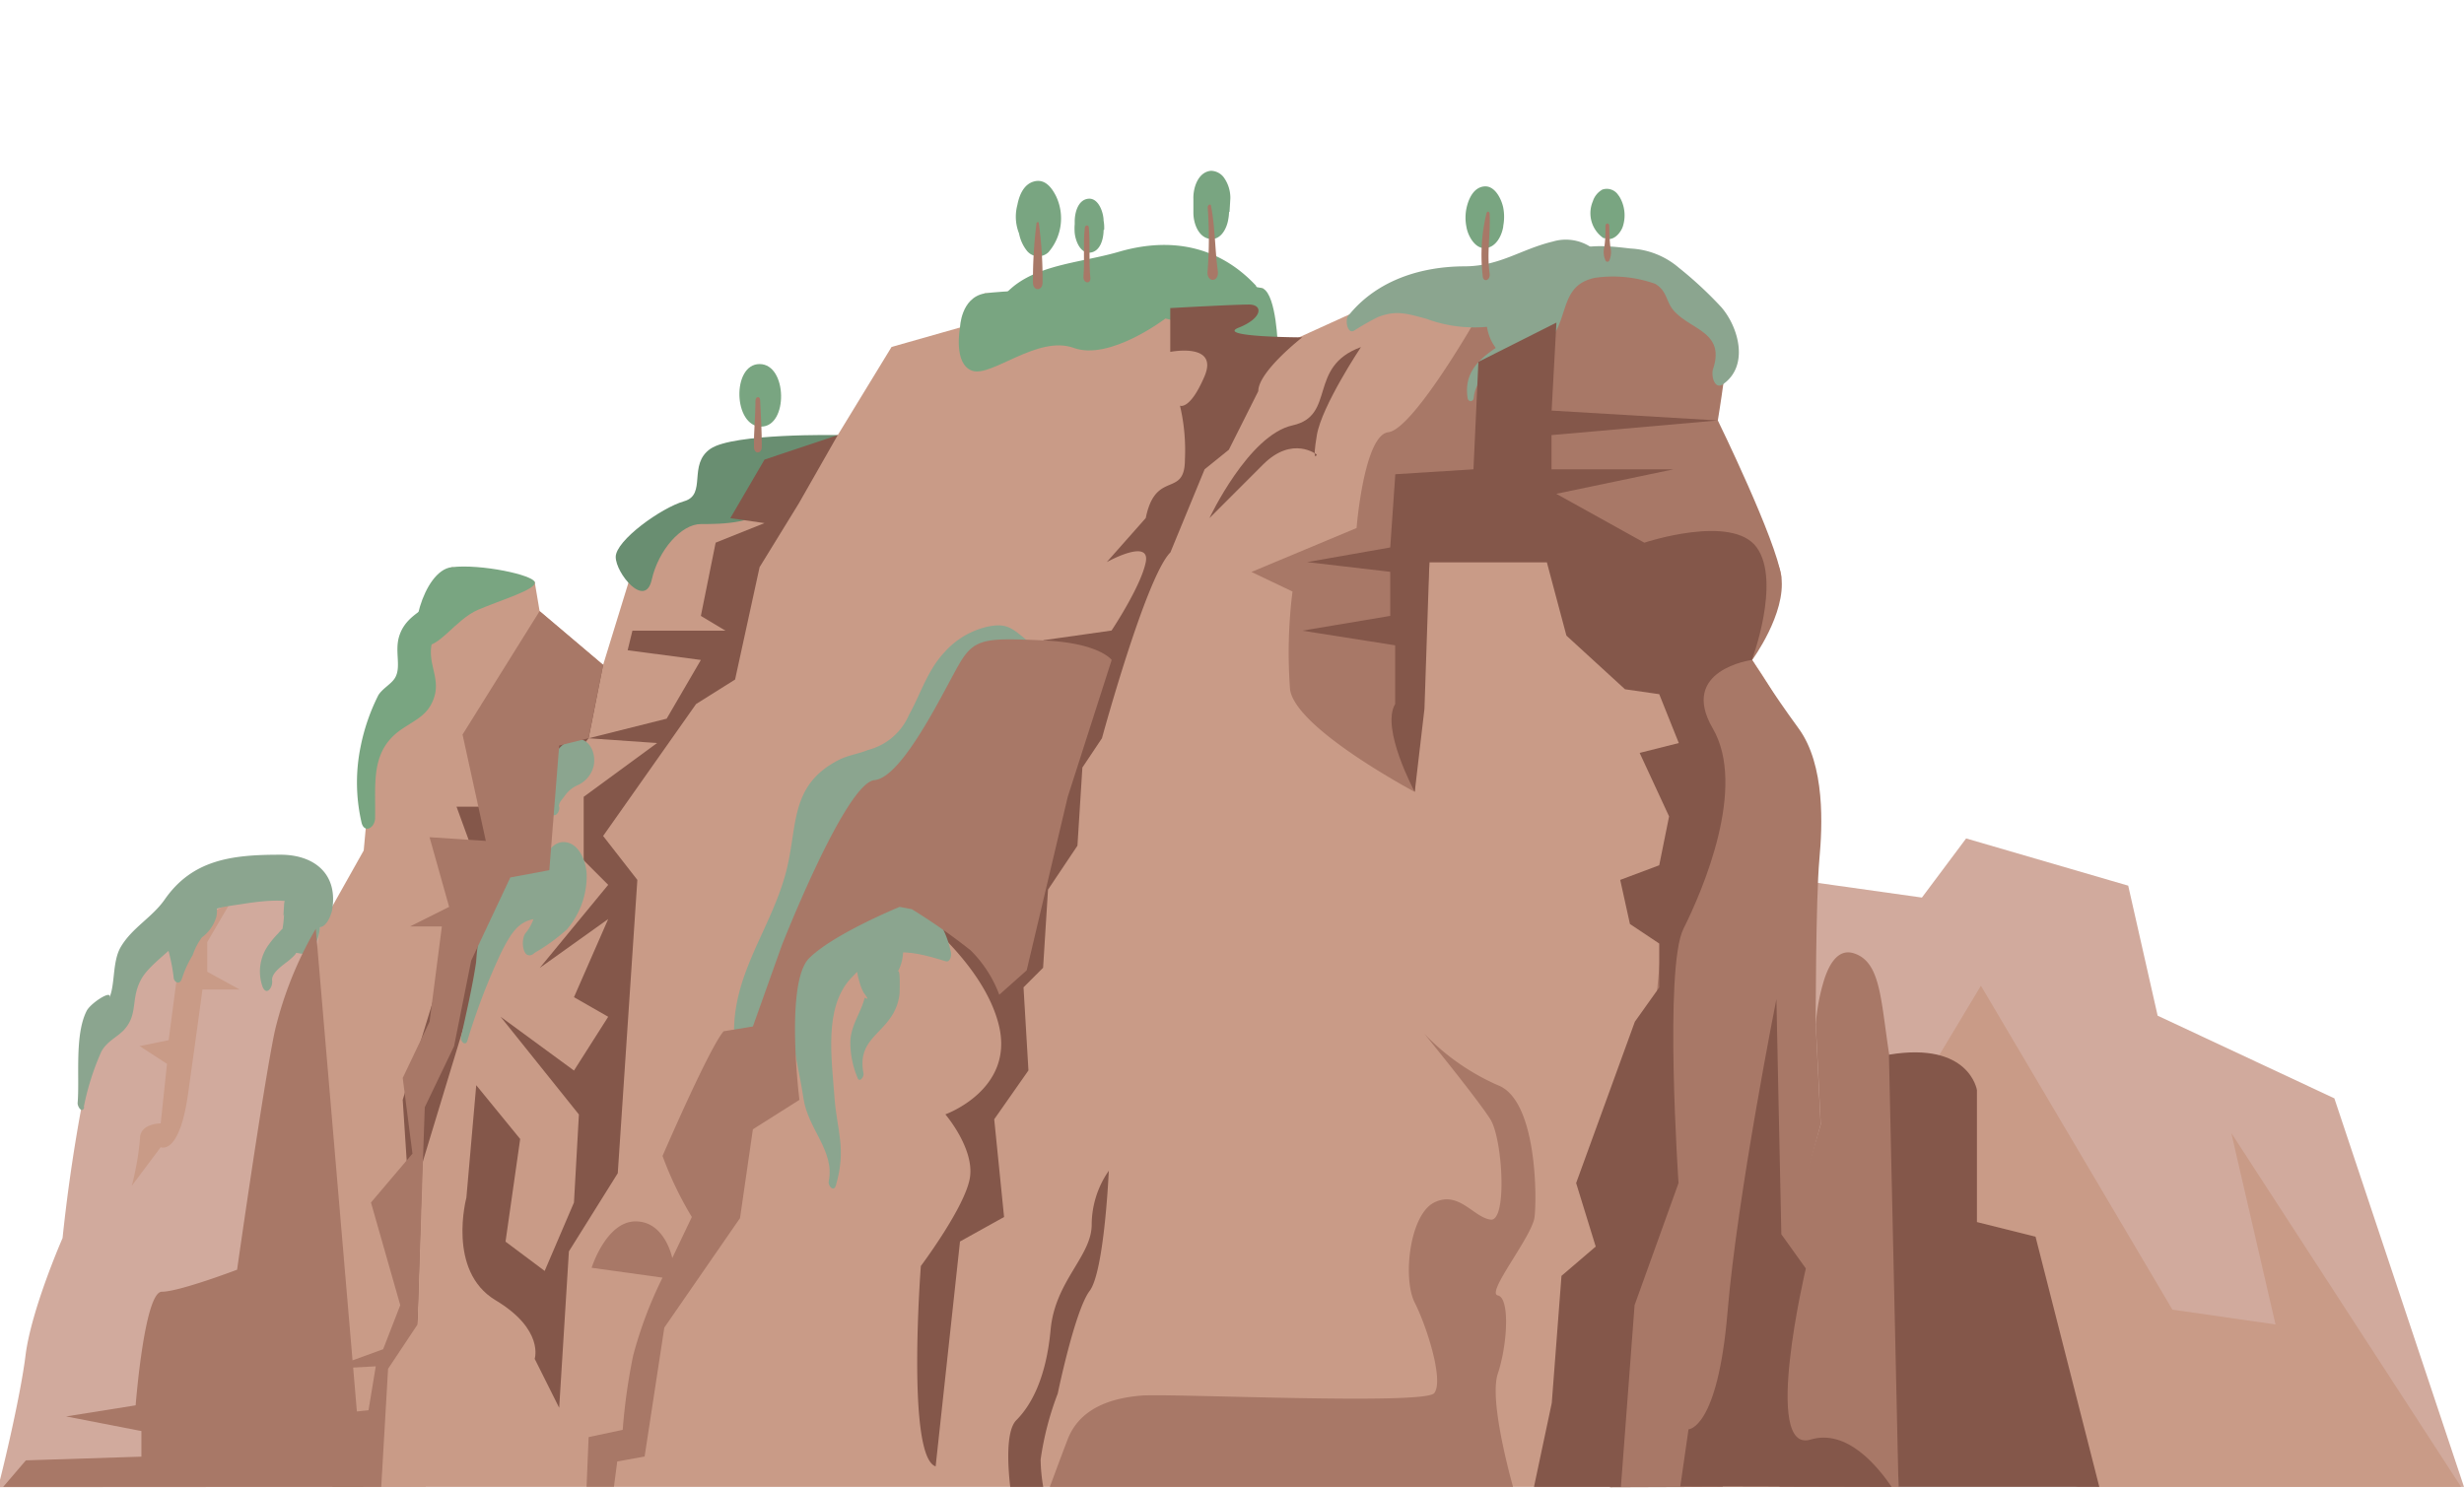 <svg id="Layer_1" data-name="Layer 1" xmlns="http://www.w3.org/2000/svg" viewBox="0 0 180 108.71"><defs><style>.cls-1{fill:#d1aa9d;}.cls-2{fill:#c99b87;}.cls-3{fill:#84574a;}.cls-4{fill:#5c8cc6;}.cls-5{fill:#a87867;}.cls-6{fill:#79a581;}.cls-7{fill:#698e71;}.cls-8{fill:#8ba58f;}</style></defs><path class="cls-1" d="M31.1,108.64c-.06-6.72-.47-37.8-2.7-38.8a21.69,21.69,0,0,0-4.6-1.5l-.62-4.12a6,6,0,0,1-2.72,0c-1.25-.38-4.81.37-4.81.37C14,65,11.27,66.47,10,72.08s-2.09,0-2.92,3.38a123.88,123.88,0,0,0-2.51,15s-2.3,5.24-2.71,8.61c-.35,2.81-1.57,8-2,9.59Z"/><path class="cls-2" d="M24.31,108.64H138.69c-.11-5-.9-36.93-3.2-37.92-2.5-1.07-3.57,10.71-3.22-2.5s-.35-6.43,0-10-4.28-10-4.28-10,2.14-4.64,2.14-6.07-4.64-9.64-4.64-11.43.71-6.43.71-6.43l-2.85-1.07L122.63,20l-8.21-.72-.72,4.29h-6.07l-6.43-1.79-7.85,3.57-1.08-4.28-20.35.36-1.79,2.5-5,1.42L61.2,31.79l-7.5,1.43-2.5,3.93-4.28,2.14-2.86,9.29-4.64-3.93-.36-2.14L33,41.44l-2.14,3.92V50l-3.57,4.28-.72,7.86-3.21,5.71L20.49,89.29,23,100.36Z"/><path class="cls-3" d="M99.42,25.36s-2.86,4.29-3.22,6.43,0,1.43,0,1.43-1.78-1.43-3.93.72l-3.92,3.92s2.85-6.07,6.07-6.78S95.49,26.79,99.42,25.36Z"/><path class="cls-4" d="M135.49,70.72s0,10-1.79,12.86.36,6.43.36,11.43-.36,9.64-.36,9.64a109.71,109.71,0,0,0,1.43-13.57C135.13,86.08,135.49,70.72,135.49,70.72Z"/><path class="cls-3" d="M44.06,48.58,43,53.94l-2.86,3.57v6.07L36.92,65,30.85,85l-.36,11.78L29.42,80.36l5.36-17.5-1.43-3.92h3.93s-1.79-5,0-6.79a3.41,3.41,0,0,1,3.57-1.07V48.22Z"/><path class="cls-5" d="M114.42,19.29l8.21.72.72,3.21s2.67,0,2.85,1.07-.71,6.43-.71,6.43,4.28,8.75,4.64,11.43S128,48.22,128,48.22l-3.57,2.14L112.1,36.44l1.6-12.86Z"/><path class="cls-5" d="M103.35,57.86s-8.75-4.64-9.11-7.5a36,36,0,0,1,.18-7.14l-3-1.43,7.68-3.21s.54-6.79,2.32-7,6.25-8,6.25-8h6.07l.54,15.89L113,41.08h-8.57Z"/><path class="cls-6" d="M85.14,23.27s-4.07,3.11-6.7,2.15-6,2.15-7.41,1.67-.9-3.15-.9-3.15.05-2.18,1.79-2.5,19.36-.88,20.35-.36,1.08,4.28,1.08,4.28Z"/><path class="cls-2" d="M16.75,66.08s-3.22.79-3.83,5.36L12.32,76l-2.12.43,2,1.3-.46,4.35s-1.51,0-1.51,1.09a21.35,21.35,0,0,1-.6,3.47l2.11-2.82s1.36.65,2-3.91,1.05-7.61,1.05-7.61h2.72L15.14,71V68.83Z"/><path class="cls-3" d="M95.13,24.65s-3.21,2.5-3.21,3.93l-2.15,4.28L88,34.29l-2.5,6.07c-1.79,1.79-5,13.58-5,13.58l-1.43,2.14-.36,5.71L76.56,65l-.36,5.71-1.43,1.43.36,6.07-2.5,3.57.72,7.14-3.22,1.79-1.78,16.43c-2.15-.72-1.08-14.64-1.08-14.64s3.22-4.29,3.58-6.43-1.79-4.65-1.79-4.65,5-1.78,3.93-6.42-6.43-8.58-6.43-8.58a10.77,10.77,0,0,1,5,3.22c2.14,2.5,2.86,1.07,3.21-1.43a80.41,80.41,0,0,1,2.15-8.93c.71-2.5,3.21-6.78,3.21-8.93s-3.93-3.57-3.93-3.57l5-.71s2.15-3.22,2.5-5-2.85,0-2.85,0l2.85-3.22c.72-3.57,2.86-1.42,2.86-4.28a14.16,14.16,0,0,0-.36-3.93s.72.36,1.79-2.14-2.5-1.79-2.5-1.79V22.51s4.67-.26,5.74-.26,1,1-.74,1.69S95.13,24.65,95.13,24.65Z"/><path class="cls-7" d="M61.2,31.79s-7.63-.15-9.3,1-.24,3.35-1.92,3.83-5,2.87-5,4.07,2.15,3.82,2.63,1.67,2.15-4.07,3.59-4.07,4.54,0,5-1.67S61.2,31.79,61.2,31.79Z"/><path class="cls-3" d="M40.85,102.86l.71-11.43,3.57-5.71,1.43-21.43-2.5-3.21,6.79-9.64,2.85-1.79,1.79-8.21,2.86-4.65,2.85-5-5.35,1.79-2.5,4.28,2.5.36-3.57,1.43L51.2,45,53,46.08H46.2l-.35,1.43,5.35.71-2.5,4.29L43,53.94l5,.35-5.36,3.93v4.64l1.79,1.79-5,6.07,5-3.57-2.5,5.71,2.5,1.43-2.5,3.93-5.36-3.93,5.72,7.14-.36,6.43-2.14,5-2.86-2.14L38,83.22l-3.21-3.93-.72,8.22S32.63,92.86,36.2,95s2.86,4.28,2.86,4.28Z"/><path class="cls-6" d="M33,41.44c-2.14.24-3.33,5.5-2.14,5.74s2.39-1.91,4.07-2.63,4.22-1.46,4.14-2S35.13,41.19,33,41.44Z"/><path class="cls-6" d="M32.51,43.05c-.95,1.4-2.72,1.65-3.31,3.32-.43,1.18.17,2.37-.37,3.2-.28.43-.88.73-1.19,1.22a14.7,14.7,0,0,0-1.3,3.78,13,13,0,0,0,.06,5.48c.17.85.94.5,1-.22.06-2.62-.39-5,2-6.59,1-.67,1.84-1,2.27-2.16.52-1.39-.31-2.37-.18-3.73s1.3-2.56,1.57-3.9c0-.26-.23-.77-.48-.4Z"/><path class="cls-8" d="M107.66,29.06c.31-2.85,4.24-2.44,5.69-4.36,1.24-1.66.69-3.88,3.16-4.4a9.17,9.17,0,0,1,4.41.44c.87.52.78,1.28,1.32,1.92,1.26,1.47,3.81,1.57,2.9,4.31-.15.45.1,1.56.75,1.09,1.87-1.33,1.15-4.1-.13-5.6a28.43,28.43,0,0,0-3.12-2.9,5.86,5.86,0,0,0-3.51-1.4c-1.42-.16-3.6-.46-4.81.5s-.72,2.6-1.42,3.82c-1.51,2.62-6.23,3-5.69,6.59.05.33.42.31.45,0Z"/><path class="cls-8" d="M116.61,18.36a3.33,3.33,0,0,0-3.18-.71c-2.35.57-3.85,1.79-6.41,1.81-3.18,0-6.45,1-8.54,3.63-.22.27-.07,1.35.44,1.07a17.21,17.21,0,0,1,1.76-1c1.32-.51,2.09-.25,3.51.13a10.12,10.12,0,0,0,4.73.56c2.88-.51,5.18-2.91,7.62-4.38a.75.75,0,0,0,.07-1.11Z"/><path class="cls-8" d="M75.29,47C74,46,73.68,45.42,72,45.82a6,6,0,0,0-3,1.83c-1.25,1.33-1.72,3-2.6,4.59a4.47,4.47,0,0,1-3,2.56c-.71.29-1.43.37-2.14.73-3.64,1.88-2.95,4.86-3.86,8.26-1.11,4.14-3.92,7.41-3.77,11.9,0,.86,1,1.72,1.44.55.51-1.43.74-2.93,1.25-4.36a27.29,27.29,0,0,1,3-5.13,15.24,15.24,0,0,0,1.44-3.46,6.11,6.11,0,0,1,3.14-4.17,8.2,8.2,0,0,0,3.64-4c.87-1.92,1.3-4.18,2.79-5.73,1-1,3.28-2.24,4.8-1.52.39.19.43-.64.21-.82Z"/><path class="cls-8" d="M69.47,69.59c-1.44-6.74-8.6-3.42-10.91,1.15-1.56,3.09-.33,6.3.13,9.49.34,2.3,2.3,3.84,1.85,6.08-.07.34.37.81.52.31.8-2.72.06-4.09-.1-6.45-.2-2.82-.78-6.51,1.16-8.65,2.26-2.49,4.12-2.17,6.95-1.29.35.11.45-.4.4-.64Z"/><path class="cls-8" d="M63.08,78.42c-.45-2.32,1.26-2.78,2.17-4.37a3.7,3.7,0,0,0,.47-1.52c0-.3.06-1.88-.15-1.51a3.17,3.17,0,0,0,.17-2.74c-.24-.55-1-1.45-1.7-1a3.14,3.14,0,0,0-1.45,2.58,4.68,4.68,0,0,0,.19,1.86,3.41,3.41,0,0,0,.32.82c.32.42.35.53.07.35-.27,1.09-1,2-1.05,3.18a6.67,6.67,0,0,0,.51,2.64c.13.44.5,0,.45-.3Z"/><path class="cls-8" d="M34.14,76.05a47.09,47.09,0,0,1,2.46-6.43c.92-1.82,1.55-2.78,3.77-2.45s2.31-5.3-.13-5.17-4,2.33-4.81,4.54a17.84,17.84,0,0,0-.65,3.76c-.27,1.82-.71,3.67-1.1,5.47-.07.3.32.71.46.28Z"/><path class="cls-8" d="M39,69.65a13.81,13.81,0,0,0,2.41-1.74A6,6,0,0,0,42.86,64c0-.91-.48-2.31-1.51-2.46s-1.56,1-1.78,1.86c-.37,1.57-.07,3.45-1.17,4.77-.4.48-.22,2.1.61,1.5Z"/><path class="cls-8" d="M40.84,59c-.07-.32.21-.56.4-.83a2.28,2.28,0,0,1,.89-.77A2.08,2.08,0,0,0,43.36,56c.18-.75-.12-1.83-1-2-1.15-.16-2,1.19-2.42,2.1a3.72,3.72,0,0,0,.28,3.22c.27.58.72,0,.63-.43Z"/><path class="cls-8" d="M6.12,80.89a18.92,18.92,0,0,1,1.29-4.07c.42-.74,1.08-1,1.61-1.53,1.13-1.19.48-2.33,1.33-3.8.64-1.11,2.49-2.26,3.32-3.4,1.22-1.65,2-1.74,3.77-2,.67-.09,4.66-.86,4.78.59,0,.45.19.91.69,1l.34.06c.57.08.89-.78,1-1.18.5-2.7-1.3-4.15-3.86-4.11-3.49,0-6.34.38-8.35,3.26-.93,1.34-2.39,2.06-3.23,3.5-.66,1.15-.35,3-.94,3.91.67-1.06-1.22.11-1.54.74-.9,1.77-.5,4.91-.66,6.74,0,.29.35.79.49.29Z"/><path class="cls-8" d="M13.29,71.51a7.7,7.7,0,0,1,.79-1.73,4.64,4.64,0,0,1,.67-1.29A2.86,2.86,0,0,0,15.8,67a2,2,0,0,0-.54-1.86c-1.19-1.11-2.5.56-2.88,1.62a4.72,4.72,0,0,0-.2,2.27,13.65,13.65,0,0,1,.5,2.33c0,.46.51.63.61.11Z"/><path class="cls-8" d="M19.88,71.64c-.07-.58.85-1.16,1.24-1.48,0,0,.78-.66.38-.5.25-.1.48.09.79,0,1.47-.65,1.27-3.4.53-4.43s-2-.21-2.07.89c0,.15-.09,1.17,0,.64A7.4,7.4,0,0,1,20.61,68c.16-.36-.24.15-.29.2a6.49,6.49,0,0,0-.68.81,3.31,3.31,0,0,0-.45,3.11c.3.67.75,0,.69-.47Z"/><path class="cls-8" d="M113,20.47c-.56-.77-1.71-.52-2.48-.44-1.65.17-2.08,2.24-1.92,3.58a3.39,3.39,0,0,0,.82,2,1.5,1.5,0,0,0,1.79.52,4.94,4.94,0,0,0,1.92-1.82,3.86,3.86,0,0,0,.48-2.62c0,.15,0,.31,0,.46a2.38,2.38,0,0,0-.07-.59,2.94,2.94,0,0,0-.59-1.1Z"/><path class="cls-6" d="M91.76,20.88c-2.71-2.91-6.23-3.58-10-2.49-3.57,1.05-8,.92-9.43,5-.24.7-.07,1.85.8,2,1.68.24,2.25-.84,3.77-1.49s3-.67,4.5-1.13a12.85,12.85,0,0,1,5.1-1,25.48,25.48,0,0,0,5.07.3c.54-.05.44-.89.18-1.17Z"/><path class="cls-6" d="M76.26,17a3.9,3.9,0,0,0,.17-.48l-1.24-1.06c.06-.18-.06.13-.07.14a1.6,1.6,0,0,0-.15.57l1.68.66c0-.39.07-.77.1-1.16l-1.24-1.79a1.51,1.51,0,0,0-.69.68A3.33,3.33,0,0,0,74.44,16,2.92,2.92,0,0,0,75,18.3a1.07,1.07,0,0,0,1.59.13,3.78,3.78,0,0,0,.56-4.09c-.31-.62-.8-1.28-1.58-1.09s-1.11,1-1.25,1.73a3.31,3.31,0,0,0,.75,3.08,1.13,1.13,0,0,0,1.19.21l0,0a2.54,2.54,0,0,0,1.11-2.37c0-.12,0-.23,0-.35l-2.62,1.74.06.07a1.39,1.39,0,0,1-.24-.75A2.06,2.06,0,0,1,74.78,15L77.2,16a3,3,0,0,0-.45-1.44,1.54,1.54,0,0,0-.72-.64c-.82-.24-1.26.8-1.2,1.46L75,16.52c0,.5.25,1.31.89,1.3s.88-.86.84-1.34a2.57,2.57,0,0,0-.15-.78c0-.09-.09-.18-.14-.26s0-.09,0,0c-.15-.4-.62-.69-1-.36a1.44,1.44,0,0,0-.21,1.48,3.71,3.71,0,0,0,.16.47c.23.5.66.44.88,0Z"/><path class="cls-6" d="M78.87,15.16a3.3,3.3,0,0,0-.37,1.69c0,.58.36,1.68,1.12,1.61s1-1,1-1.66v-.67c0-.58-.36-1.68-1.11-1.61s-1,1-1,1.66v.67l2.15-.05a2.86,2.86,0,0,0-.26-1.38c-.16-.32-.34-.63-.72-.69a.78.78,0,0,0-.8.43Z"/><path class="cls-6" d="M88.63,13.29c-.88,0-1.18,1-1.36,1.74l2.55.46.06-1a2.55,2.55,0,0,0-.42-1.44,1.2,1.2,0,0,0-1-.57c-.95.09-1.31,1.26-1.28,2.07l0,1c0,.73.34,1.76,1.17,1.9s1.28-.77,1.38-1.44a3.3,3.3,0,0,0-.18-1.84c-.18-.38-.49-.9-1-.88Z"/><path class="cls-6" d="M109.81,16.53a3.56,3.56,0,0,0,0-1.38c-.13-.6-.6-1.6-1.38-1.53s-1.15.9-1.3,1.59a3.43,3.43,0,0,0,0,1.39c.1.61.62,1.6,1.39,1.53s1.19-.9,1.3-1.6Z"/><path class="cls-6" d="M118.31,14.42s0-.08-.07-.13a1,1,0,0,0-1.18-.44,1.5,1.5,0,0,0-.7.86,2.21,2.21,0,0,0,.78,2.69l.1,0c.59.28,1.15-.37,1.31-.85a2.66,2.66,0,0,0-.24-2.17Z"/><path class="cls-6" d="M55.6,31.17c2,0,1.93-4.57-.11-4.57s-1.93,4.57.11,4.57Z"/><path class="cls-5" d="M75.72,16.3a33.2,33.2,0,0,0-.26,4.35c0,.64.7.63.7,0a29.8,29.8,0,0,0-.27-4.33c0-.13-.15-.12-.17,0Z"/><path class="cls-5" d="M79.25,16.63c-.14,1.18,0,2.38-.1,3.55-.05.53.56.63.5.09-.12-1.21,0-2.44-.11-3.64,0-.22-.27-.2-.29,0Z"/><path class="cls-5" d="M88.22,15.08a30.59,30.59,0,0,1,0,4.69c-.13.89.87.92.74,0-.21-1.56-.19-3.16-.49-4.71,0-.18-.21-.11-.21,0Z"/><path class="cls-5" d="M108.6,15.54a13,13,0,0,0-.29,4.57c0,.56.58.42.51-.12-.21-1.47.07-2.9,0-4.37,0-.12-.14-.24-.2-.08Z"/><path class="cls-5" d="M117.28,16.52c0,.51,0,1-.08,1.52a1.49,1.49,0,0,0,.09,1,.15.15,0,0,0,.27,0,1.55,1.55,0,0,0,.08-1c-.06-.51-.07-1-.08-1.52,0-.26-.27-.25-.28,0Z"/><path class="cls-5" d="M55.19,29.25c0,1.14-.13,2.27-.11,3.41,0,.54.56.52.57,0,0-1.14-.06-2.27-.12-3.41,0-.32-.32-.3-.34,0Z"/><path class="cls-3" d="M76.21,108.64a12.64,12.64,0,0,1-.19-2,22.1,22.1,0,0,1,1.25-4.82s1.25-6.07,2.33-7.5S81,85.54,81,85.54a6.94,6.94,0,0,0-1.25,3.93c0,2.32-2.67,4.11-3,7.68s-1.43,5.53-2.5,6.61c-.82.81-.6,3.6-.45,4.88Z"/><polygon class="cls-5" points="23.35 103.4 24.3 108.64 27.85 108.64 28.35 100.01 30.49 96.79 31.03 80.9 33.17 76.44 34.42 70.19 37.28 64.11 40.13 63.58 40.85 54.47 42.99 53.94 44.06 48.58 39.42 44.65 33.79 53.67 35.49 61.44 31.38 61.17 32.81 66.26 29.95 67.69 32.28 67.69 31.38 74.65 29.42 78.76 30.13 84.29 27.1 87.86 29.24 95.36 27.99 98.58 24.06 100.01 27.45 99.83 26.92 103.04 23.35 103.4"/><polygon class="cls-1" points="151.79 108.64 180 108.64 170.53 80.25 157.62 74.21 155.47 64.71 143.63 61.26 140.4 65.58 131.38 64.31 126.41 79.39 138.25 103.56 151.79 108.64"/><polygon class="cls-2" points="179.79 108.64 163 82.78 166.23 96.77 158.7 95.69 144.71 72.02 138.25 82.78 153.15 108.64 179.79 108.64"/><path class="cls-5" d="M125.84,108.64,133,82.15l-.36-7.32s0-9.11.27-12.06c.22-2.39.44-6.87-1.52-9.55s-3.39-5-3.39-5L123.7,50,125,59.65l-3.21,5.18-1.61,16.43L117.27,102l.35,6.67Z"/><path class="cls-5" d="M130,108.64h8.72c0-4.23-.14-27.84-.71-31.58-.63-4.11-.63-6.79-2.59-7.41-.86-.27-1.61.27-2.14,1.87a14.24,14.24,0,0,0-.63,3.31l.36,7.32-2.5,8.57Z"/><path class="cls-3" d="M148.7,90.36l-4.28-1.07V79.65s-.54-3.57-6.43-2.59l.7,31.58h14.67Z"/><path class="cls-3" d="M138.19,108.64c-1-1.46-3.24-4.26-5.92-3.46-3.57,1.08-.35-12.5-.35-12.5l-1.79-2.5L129.77,73s-2.85,14.29-3.57,22.86-2.85,8.57-2.85,8.57l-.6,4.17Z"/><path class="cls-3" d="M95.13,46.08l6.79,1.07v4.29c-1.07,1.78,1.43,6.42,1.43,6.42l.71-6.07.36-10.71H113l1.43,5.36,4.28,3.92,2.5.36,1.43,3.57-2.86.72,2.15,4.64-.72,3.57-2.85,1.07.71,3.22,2.14,1.43v3.21l-1.78,2.5-4.29,11.79,1.43,4.64-2.5,2.14-.71,9.29-1.3,6.13h6.35l1-13.28,3.21-8.92s-1.07-15.72.36-18.58,4.64-10.35,2.14-14.64,2.86-5,2.86-5,2.14-5.71.36-8.21-8.22-.36-8.22-.36l-6.43-3.57,8.57-1.79h-8.92v-2.5l12.14-1.07L113.35,30l.35-6.43L108,26.44l-.36,7.85-5.71.36L101.56,40l-6.07,1.07,6.07.71V45Z"/><path class="cls-5" d="M110.53,108.64c-.42-1.53-1.71-6.48-1.11-8.28.71-2.14.89-5.53,0-5.71s2.5-4.29,2.68-5.72.17-8.57-2.68-9.64a16.73,16.73,0,0,1-5.36-3.75s3.93,4.82,4.82,6.25,1.25,7.5,0,7.32-2.32-2.14-4.11-1.25-2.32,5.54-1.42,7.32,2.14,5.72,1.42,6.61-19.28,0-21.42.18-4.47.89-5.36,3.21c-.54,1.4-1,2.67-1.3,3.46Z"/><path class="cls-5" d="M45.49,104.47,43,105l-.15,3.63h2l.24-1.85,2-.36L48.53,97l5.53-8L55,82.51l3.4-2.15s-1.08-8.57.71-10.35,6.61-3.75,6.61-3.75l.89.17a44.3,44.3,0,0,1,4.29,3A9,9,0,0,1,73,72.68l2-1.78,3-12.68,3.21-10s-.89-1.25-5-1.43-5-.18-6.07,1.61S66,56.79,63.88,57,57.1,69.11,57.1,69.11L55,75l-2.14.35c-1.07,1.25-4.46,9.11-4.46,9.11a25.69,25.69,0,0,0,2.14,4.46l-1.43,3s-.53-2.68-2.68-2.68-3.21,3.39-3.21,3.39l5.18.72a29.93,29.93,0,0,0-2.15,5.71A43.31,43.31,0,0,0,45.49,104.47Z"/><path class="cls-5" d="M1.89,106.7.23,108.64H26.54L23.07,67.86a27.32,27.32,0,0,0-3,7.5c-.84,4-2.75,17.41-2.75,17.41s-4.23,1.61-5.5,1.61-1.91,8.3-1.91,8.3l-5.08.81,5.5,1.07v1.87Z"/></svg>